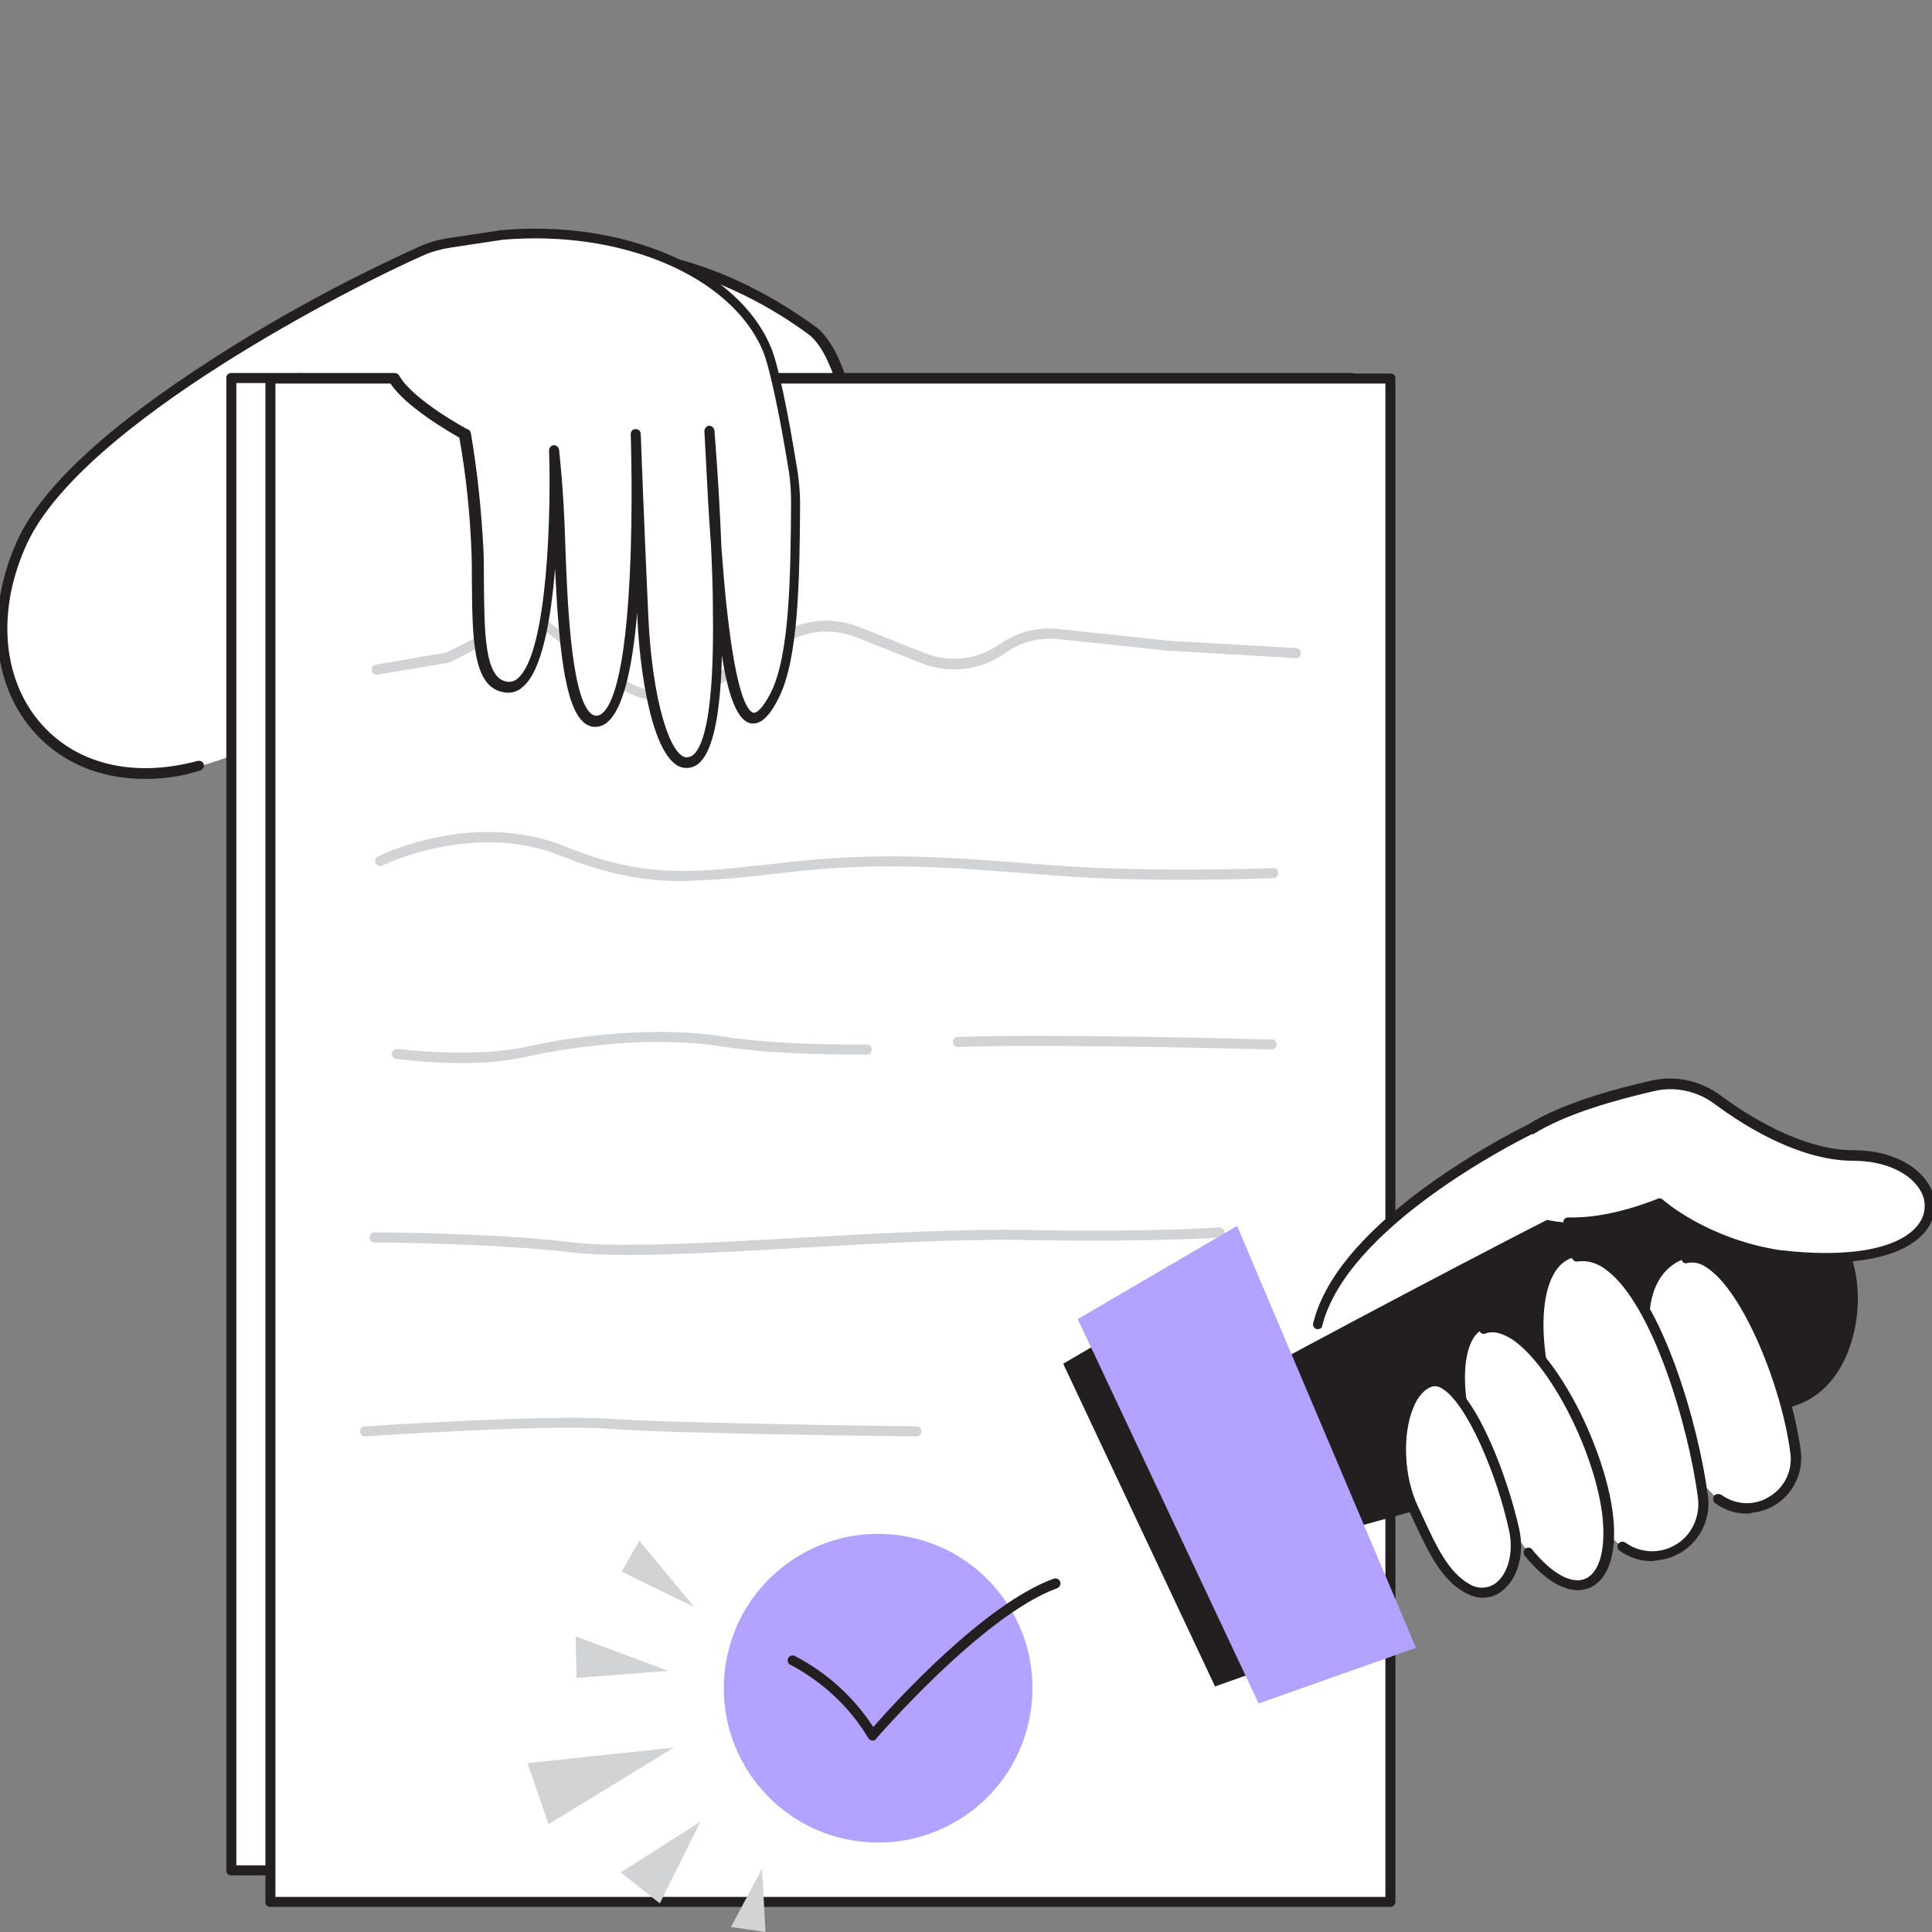 <svg width="233" height="233" viewBox="0 0 233 233" fill="none" xmlns="http://www.w3.org/2000/svg">
<rect x="0" y="0" width="233" height="233" fill="#808080" stroke="none"/>
<g clip-path="url(#clip0_17547_3618)">
<path d="M2.699 65.413C-4.855 81.791 5.962 97.201 23.972 92.427C47.421 86.202 66.76 54.474 66.76 54.474C66.76 54.474 71.293 24.62 52.739 29.515C50.08 30.24 10.193 49.035 2.699 65.413Z" fill="white"/>
<path d="M80.238 31.57C80.238 31.57 88.337 32.96 97.885 39.91C100.786 42.026 102.055 48.25 102.297 48.915C106.044 57.376 87.309 49.096 87.309 49.096L80.238 31.57Z" fill="white"/>
<path d="M99.998 53.265C95.526 53.265 88.153 50.062 87.125 49.639C87.004 49.579 86.884 49.458 86.823 49.337L79.752 31.811C79.632 31.509 79.752 31.146 80.115 31.025C80.236 30.965 80.357 30.965 80.417 30.965C80.78 31.025 88.757 32.415 98.306 39.365C100.905 41.239 102.174 45.892 102.718 47.886C102.778 48.189 102.899 48.551 102.959 48.612C103.685 50.304 103.685 51.573 102.899 52.419C102.234 53.084 101.207 53.265 99.998 53.265ZM87.79 48.612C92.504 50.666 100.3 53.205 101.932 51.573C102.476 51.029 102.113 49.941 101.751 49.095C101.63 48.793 101.569 48.491 101.448 48.189C100.905 46.315 99.696 41.964 97.52 40.332C92.625 36.706 87.065 33.987 81.203 32.355L87.79 48.612Z" fill="#231F20"/>
<path d="M162.97 45.59H27.898V225.563H162.97V45.59Z" fill="white"/>
<path d="M162.909 226.168H27.897C27.535 226.168 27.293 225.927 27.293 225.564V45.591C27.293 45.228 27.535 44.986 27.897 44.986H162.969C163.332 44.986 163.573 45.228 163.573 45.591V225.564C163.513 225.927 163.271 226.168 162.909 226.168ZM28.502 224.96H162.365V46.195H28.502V224.96Z" fill="#231F20"/>
<path d="M167.685 45.59H32.613V229.31H167.685V45.59Z" fill="white"/>
<path d="M167.684 229.976H32.612C32.25 229.976 32.008 229.734 32.008 229.372V45.651C32.008 45.289 32.25 45.047 32.612 45.047H167.684C168.046 45.047 168.288 45.289 168.288 45.651V229.372C168.288 229.674 167.986 229.976 167.684 229.976ZM33.217 228.767H167.079V46.256H33.217V228.767Z" fill="#231F20"/>
<path d="M80.418 84.629C78.061 84.629 75.764 83.844 73.891 82.393L65.913 76.229C63.98 74.718 60.112 76.833 56.969 78.465C56.002 79.009 55.096 79.493 54.25 79.855C54.189 79.855 54.129 79.855 54.129 79.915L45.547 81.366C45.184 81.426 44.882 81.185 44.822 80.882C44.761 80.58 45.003 80.218 45.305 80.157L53.766 78.707C54.491 78.405 55.398 77.921 56.304 77.438C59.749 75.625 63.98 73.268 66.518 75.262L74.435 81.426C77.578 83.844 81.868 84.085 85.253 81.97L94.016 76.471C96.917 74.658 100.482 74.356 103.625 75.625L111.542 78.767C114.503 79.976 117.887 79.553 120.486 77.74C122.601 76.229 125.2 75.564 127.738 75.866L140.792 77.256L156.263 78.163C156.626 78.163 156.868 78.405 156.868 78.767C156.868 78.767 156.868 78.767 156.868 78.828C156.868 79.19 156.566 79.432 156.203 79.372L140.732 78.465L127.617 77.075C125.321 76.833 123.085 77.438 121.211 78.767C118.25 80.882 114.503 81.305 111.119 79.976L103.202 76.833C100.422 75.746 97.219 75.987 94.68 77.619L85.918 83.119C84.346 84.085 82.412 84.629 80.418 84.629Z" fill="#D1D3D4"/>
<path d="M82.352 106.267C77.88 106.267 73.468 105.541 67.727 103.245C57.211 98.954 46.212 104.333 46.091 104.393C45.789 104.514 45.426 104.393 45.305 104.091C45.184 103.789 45.305 103.487 45.547 103.305C46.03 103.063 57.15 97.624 68.21 102.097C77.698 105.964 83.56 105.239 92.444 104.272C93.653 104.151 94.922 103.97 96.252 103.849C106.647 102.761 115.228 103.426 125.079 104.212L127.617 104.393C138.677 105.239 153.363 104.695 153.544 104.695C153.906 104.695 154.148 104.937 154.148 105.3C154.148 105.662 153.906 105.904 153.544 105.904C153.423 105.904 138.616 106.508 127.496 105.602L124.958 105.42C115.107 104.635 106.646 103.97 96.312 105.058L92.505 105.481C89.181 105.904 85.736 106.146 82.352 106.267Z" fill="#D1D3D4"/>
<path d="M153.302 126.571C153.06 126.571 127.315 125.846 115.53 126.269C115.168 126.269 114.926 126.027 114.926 125.665C114.926 125.302 115.168 125.06 115.53 125.06C127.315 124.637 153.121 125.362 153.362 125.362C153.725 125.362 153.967 125.604 153.967 125.967C153.967 126.329 153.664 126.571 153.302 126.571Z" fill="#D1D3D4"/>
<path d="M55.699 128.202C53.04 128.202 50.441 128.021 47.782 127.719C47.48 127.658 47.238 127.356 47.238 127.054C47.299 126.752 47.601 126.51 47.903 126.51C48.024 126.51 57.331 127.658 63.616 126.208C69.539 124.878 79.208 123.73 87.186 124.999C91.416 125.664 97.52 126.027 104.53 125.966C104.893 125.966 105.135 126.208 105.135 126.571C105.135 126.933 104.893 127.175 104.53 127.175C97.52 127.235 91.295 126.873 87.004 126.208C79.208 124.939 69.72 126.087 63.918 127.356C61.199 127.961 58.479 128.263 55.699 128.202Z" fill="#D1D3D4"/>
<path d="M75.581 151.351C73.406 151.351 71.23 151.291 69.054 151.049C59.143 149.901 45.364 149.84 45.182 149.84C44.82 149.84 44.578 149.599 44.578 149.236C44.578 148.873 44.82 148.632 45.182 148.632C45.303 148.632 59.203 148.632 69.175 149.84C74.614 150.505 85.553 149.901 97.096 149.236C106.524 148.692 116.254 148.209 123.445 148.33C139.159 148.632 146.955 148.027 147.015 148.027C147.378 148.027 147.619 148.269 147.68 148.571C147.68 148.934 147.438 149.176 147.136 149.236C147.075 149.236 139.279 149.84 123.445 149.538C116.254 149.417 106.584 149.901 97.217 150.445C89.179 150.928 81.443 151.351 75.581 151.351Z" fill="#D1D3D4"/>
<path d="M44.038 173.227C43.675 173.227 43.434 172.986 43.434 172.623C43.434 172.261 43.675 172.019 44.038 172.019C44.944 171.958 66.036 170.568 73.651 171.112C81.266 171.656 110.214 172.019 110.516 172.019C110.879 172.019 111.121 172.261 111.121 172.623C111.121 172.986 110.879 173.227 110.516 173.227C110.214 173.227 81.145 172.925 73.591 172.321C66.036 171.717 44.28 173.227 44.038 173.227Z" fill="#D1D3D4"/>
<path d="M36.055 45.651C36.055 45.651 37.324 30.422 60.591 28.367C75.639 27.037 88.633 33.081 92.501 41.965C93.347 44.019 94.616 50.184 95.764 56.952C95.945 58.161 96.066 59.43 96.066 60.639C96.006 70.248 95.825 79.374 93.528 83.906C87.485 95.751 86.397 65.836 85.611 51.997C85.611 51.997 86.518 62.875 86.639 73.693C86.759 86.686 85.43 92.186 82.771 92.004C80.112 91.823 78.057 84.329 77.573 74.357C77.09 63.66 76.667 52.48 76.667 52.48C76.667 52.48 77.936 86.746 72.013 87.109C68.387 87.351 67.904 74.72 67.541 65.171C67.299 59.068 66.816 54.535 66.816 54.535C66.816 54.535 67.722 84.148 61.014 82.999C57.207 82.335 57.872 74.66 57.69 66.38C57.509 61.727 57.026 57.073 56.24 52.48C56.24 52.48 49.29 48.673 47.658 45.712L36.055 45.651Z" fill="white"/>
<path d="M17.505 93.938C11.945 93.938 7.11 91.883 3.786 87.894C-1.049 82.153 -1.653 73.45 2.094 65.171C5.055 58.704 13.093 51.331 25.905 43.112C33.822 38.036 42.102 33.564 50.683 29.696C51.771 29.212 52.859 28.91 54.007 28.729L60.413 27.762C75.22 26.432 88.938 32.355 92.927 41.783C93.773 43.656 94.982 49.337 96.191 56.891C96.372 58.16 96.493 59.43 96.493 60.699C96.432 69.945 96.311 79.494 93.894 84.208C93.169 85.658 92.021 87.531 90.51 87.229C88.999 86.927 87.851 84.147 87.065 79.071C86.884 86.262 85.977 90.432 84.406 91.943C83.922 92.427 83.258 92.668 82.593 92.608C79.208 92.366 77.275 83.241 76.852 74.357V73.752C76.247 81.126 74.857 87.471 71.956 87.652C71.352 87.713 70.748 87.471 70.325 87.048C68.028 84.993 67.363 77.379 66.94 68.555C66.457 74.659 65.369 80.884 63.072 82.818C62.468 83.422 61.562 83.664 60.715 83.482C57.029 82.818 56.968 77.197 56.908 70.066C56.908 68.857 56.908 67.588 56.848 66.259C56.666 61.726 56.183 57.194 55.397 52.782C54.128 52.057 48.81 48.974 47.057 46.194H36.058C35.695 46.194 35.454 45.953 35.454 45.59C35.454 45.227 35.695 44.986 36.058 44.986H47.601C47.843 44.986 48.024 45.107 48.145 45.288C49.656 48.128 56.364 51.815 56.485 51.815C56.666 51.875 56.727 52.057 56.787 52.238C57.573 56.831 58.056 61.545 58.298 66.198C58.358 67.467 58.358 68.797 58.358 70.006C58.419 76.291 58.419 81.79 61.139 82.213C61.622 82.274 62.105 82.153 62.468 81.79C66.154 78.587 66.457 60.94 66.215 54.353C66.215 53.99 66.457 53.749 66.759 53.688C67.121 53.688 67.363 53.93 67.424 54.232C67.424 54.293 67.968 58.886 68.149 64.929C68.391 72 68.814 83.845 71.231 86.021C71.412 86.202 71.715 86.323 71.956 86.323C72.923 86.262 75.22 84.51 75.945 69.462C76.368 60.94 76.066 52.419 76.066 52.359C76.066 51.996 76.308 51.754 76.67 51.754C77.033 51.754 77.275 51.996 77.275 52.359C77.275 52.48 77.698 63.66 78.181 74.236C78.665 84.812 80.901 91.218 82.774 91.339C83.076 91.339 83.439 91.218 83.681 90.976C84.829 89.888 86.158 86.021 85.977 73.632C85.977 70.912 85.856 68.132 85.735 65.533C85.494 62.451 85.312 59.067 85.131 55.38C85.071 54.172 85.01 53.023 84.95 51.996C84.95 51.694 85.192 51.392 85.494 51.331C85.796 51.331 86.098 51.573 86.158 51.875C86.158 51.936 86.702 58.281 87.004 66.017C87.246 69.159 87.488 72.242 87.851 75.082C88.999 84.57 90.328 85.839 90.872 85.96C91.235 86.021 91.96 85.477 92.927 83.603C95.224 79.131 95.344 69.703 95.405 60.638C95.405 59.43 95.344 58.221 95.163 57.012C93.954 49.518 92.746 44.019 91.96 42.206C88.092 33.261 74.978 27.701 60.655 28.91L54.249 29.877C53.221 30.058 52.194 30.3 51.227 30.723C42.766 34.41 9.89 51.09 3.242 65.594C-0.384 73.45 0.22 81.669 4.753 87.048C9.044 92.125 15.994 93.877 23.85 91.762C24.152 91.701 24.515 91.883 24.575 92.185C24.636 92.487 24.455 92.85 24.152 92.91C21.977 93.635 19.741 93.938 17.505 93.938Z" fill="#231F20"/>
<path d="M124.276 206.58C125.923 196.433 119.032 186.872 108.885 185.225C98.737 183.578 89.176 190.469 87.529 200.617C85.882 210.764 92.773 220.325 102.921 221.972C113.068 223.619 122.63 216.728 124.276 206.58Z" fill="#B3A2FF"/>
<path d="M105.256 209.912C105.014 209.912 104.833 209.791 104.712 209.61C102.476 205.863 99.212 202.841 95.345 200.786C95.042 200.665 94.921 200.303 95.042 200C95.163 199.698 95.526 199.577 95.828 199.698C99.696 201.693 102.959 204.654 105.316 208.28C107.855 205.379 118.733 193.413 127.073 190.391C127.375 190.271 127.738 190.452 127.858 190.754C127.979 191.056 127.798 191.419 127.496 191.54C118.491 194.803 105.8 209.549 105.679 209.67C105.618 209.851 105.437 209.912 105.256 209.912Z" fill="#231F20"/>
<path d="M144.359 155.037L128.223 164.465L146.534 203.385L162.429 197.764L144.359 155.037Z" fill="#231F20"/>
<path d="M184.852 136.059C184.852 136.059 149.498 152.799 160.799 169.6C172.1 186.4 195.609 165.067 195.609 165.067L184.852 136.059Z" fill="white"/>
<path d="M151.488 165.613C151.488 165.613 150.038 175.464 159.345 185.315L216.214 169.602C219.779 168.574 222.136 165.553 223.224 161.987C225.762 154.07 222.499 145.065 213.978 141.802C208.599 139.747 204.792 137.813 189.381 145.67C171.734 154.674 151.488 165.613 151.488 165.613Z" fill="#231F20"/>
<path d="M195.608 186.524C199.899 189.667 205.942 185.98 205.278 180.722C203.948 170.026 197.723 150.264 190.048 151.593C185.334 152.379 184.79 162.532 188.96 172.866C191.075 177.942 191.982 183.805 195.608 186.524Z" fill="white"/>
<path d="M184.368 187.246C189.988 194.257 195.125 191.537 193.856 182.291C192.587 172.863 184.489 158.298 178.929 160.293C176.27 161.26 175.424 168.451 179.412 177.637C181.407 182.049 181.648 183.862 184.368 187.246Z" fill="white"/>
<path d="M176.93 191.601C180.616 193.595 183.578 189.305 182.55 184.53C180.858 176.613 175.963 165.493 172.397 166.702C168.832 167.911 167.683 176.311 170.403 181.992C172.276 185.739 173.787 189.909 176.93 191.601Z" fill="white"/>
<path d="M205.034 178.365C205.638 179.272 206.363 180.118 207.27 180.783C211.44 183.805 217.181 180.239 216.516 175.162C215.187 164.889 208.478 150.263 203.281 151.774C201.105 152.439 199.111 154.615 198.93 158.603" fill="white"/>
<path d="M198.872 158.604C198.751 161.021 199.295 164.043 200.806 167.729C202.317 171.416 203.223 175.465 205.036 178.366" fill="white"/>
<path d="M199.231 130.923C201.951 130.319 204.791 130.923 207.028 132.555C210.714 135.335 217.241 139.323 223.466 139.323C236.036 139.323 238.091 154.251 214.401 151.289C205.396 149.839 200.138 145.125 200.138 145.125C200.138 145.125 188.051 150.443 182.672 145.004C175.239 137.51 191.012 132.796 199.231 130.923Z" fill="white"/>
<path d="M149.195 147.844L129.977 159.085L151.794 205.438L170.77 198.729L149.195 147.844Z" fill="#B3A2FF"/>
<path d="M158.923 160.295H158.802C158.5 160.235 158.259 159.872 158.379 159.57C159.649 154.372 164.06 148.994 171.433 143.494C175.482 140.533 179.773 137.874 184.246 135.638C188.295 133.1 194.58 131.347 199.173 130.32C202.074 129.655 205.035 130.32 207.452 132.072C210.776 134.55 217.364 138.72 223.528 138.72C227.819 138.72 231.324 140.412 232.775 143.132C233.621 144.703 233.5 146.697 232.472 148.148C230.055 151.653 223.468 152.983 214.402 151.895C209.205 151.109 204.249 149.054 200.079 145.791C198.75 146.335 193.794 148.208 189.141 148.027C188.778 148.027 188.536 147.785 188.536 147.423C188.536 147.06 188.778 146.818 189.141 146.818C194.278 146.999 199.838 144.582 199.898 144.582C200.14 144.461 200.382 144.522 200.563 144.703C200.623 144.763 205.821 149.356 214.523 150.746C222.984 151.774 229.269 150.626 231.445 147.543C232.231 146.456 232.352 144.945 231.687 143.736C230.478 141.44 227.275 139.989 223.528 139.989C217.364 139.989 210.958 136.242 206.727 133.1C204.672 131.589 202.013 130.984 199.475 131.589C195.003 132.616 188.839 134.308 184.91 136.786H184.729C182.432 137.934 162.429 148.087 159.467 159.872C159.467 160.114 159.226 160.295 158.923 160.295Z" fill="#231F20"/>
<path d="M199.169 188.275C197.779 188.275 196.389 187.792 195.301 187.006C195.06 186.825 194.999 186.402 195.181 186.16C195.362 185.918 195.785 185.858 196.027 186.039C197.779 187.308 200.136 187.429 202.01 186.341C203.944 185.254 205.031 183.017 204.79 180.781C203.641 171.837 199.23 157.212 193.73 153.163C192.763 152.377 191.494 151.954 190.285 152.136C189.923 152.196 189.621 151.954 189.56 151.652C189.5 151.289 189.741 150.987 190.044 150.927C191.615 150.685 193.186 151.169 194.455 152.136C200.438 156.608 204.85 171.716 205.998 180.54C206.421 184.287 203.762 187.731 200.015 188.154C199.653 188.215 199.411 188.275 199.169 188.275Z" fill="#231F20"/>
<path d="M190.292 191.78C188.358 191.78 186.061 190.33 183.886 187.61C183.704 187.369 183.704 186.946 183.946 186.764C184.188 186.583 184.611 186.583 184.792 186.885C187.149 189.786 189.567 191.116 191.198 190.39C193.011 189.605 193.737 186.523 193.193 182.353C192.105 174.496 186.666 164.162 182.133 161.382C180.985 160.717 179.958 160.475 179.111 160.838C178.809 160.959 178.447 160.717 178.386 160.415C178.326 160.113 178.447 159.811 178.749 159.69C179.958 159.267 181.347 159.448 182.798 160.355C188.116 163.618 193.434 174.738 194.462 182.171C195.127 187.006 194.099 190.451 191.742 191.478C191.319 191.66 190.775 191.78 190.292 191.78Z" fill="#231F20"/>
<path d="M178.808 192.687C178.083 192.687 177.358 192.445 176.693 192.083C173.792 190.511 172.221 187.067 170.649 183.743C170.408 183.199 170.166 182.715 169.924 182.171C168.111 178.304 167.809 172.864 169.38 169.238C170.045 167.607 171.072 166.519 172.281 166.096C173.006 165.854 173.852 165.975 174.457 166.398C178.264 168.513 181.89 178.424 183.22 184.407C183.885 187.429 183.038 190.451 181.105 191.901C180.44 192.445 179.594 192.687 178.808 192.687ZM177.237 191.055C178.204 191.66 179.473 191.599 180.379 190.934C181.89 189.786 182.555 187.187 182.011 184.649C180.561 177.881 176.874 169.118 173.852 167.425C173.49 167.184 173.067 167.123 172.644 167.244C171.798 167.546 171.012 168.392 170.468 169.722C169.078 172.985 169.32 178.183 171.012 181.688L171.737 183.259C173.188 186.402 174.698 189.665 177.237 191.055Z" fill="#231F20"/>
<path d="M210.595 182.536C209.266 182.536 207.996 182.113 206.909 181.327C206.606 181.146 206.546 180.783 206.667 180.481C206.788 180.179 207.211 180.118 207.513 180.239C207.573 180.239 207.573 180.3 207.634 180.3C209.326 181.508 211.562 181.629 213.315 180.541C215.188 179.453 216.216 177.399 215.913 175.223C214.886 167.246 210.232 155.703 205.821 152.862C205.156 152.379 204.31 152.137 203.524 152.318C203.222 152.439 202.859 152.258 202.799 151.895C202.678 151.593 202.859 151.231 203.222 151.17C204.37 150.868 205.639 151.11 206.546 151.835C211.32 154.917 216.095 166.641 217.182 175.042C217.606 178.668 215.067 181.992 211.441 182.415C211.139 182.536 210.837 182.536 210.595 182.536Z" fill="#231F20"/>
<path d="M69.418 197.34L80.598 201.51L69.539 202.356L69.418 197.34Z" fill="#D1D3D4"/>
<path d="M77.096 185.799L83.743 193.837L74.981 189.546L77.096 185.799Z" fill="#D1D3D4"/>
<path d="M63.617 212.631L81.264 210.758L66.155 220.004L63.617 212.631Z" fill="#D1D3D4"/>
<path d="M74.859 225.805L84.469 219.701L79.573 229.552L74.859 225.805Z" fill="#D1D3D4"/>
<path d="M88.152 232.395L91.899 225.385L92.322 232.999L88.152 232.395Z" fill="#D1D3D4"/>
</g>
<defs>
<clipPath id="clip0_17547_3618">
<rect width="233" height="233" fill="white"/>
</clipPath>
</defs>
</svg>
